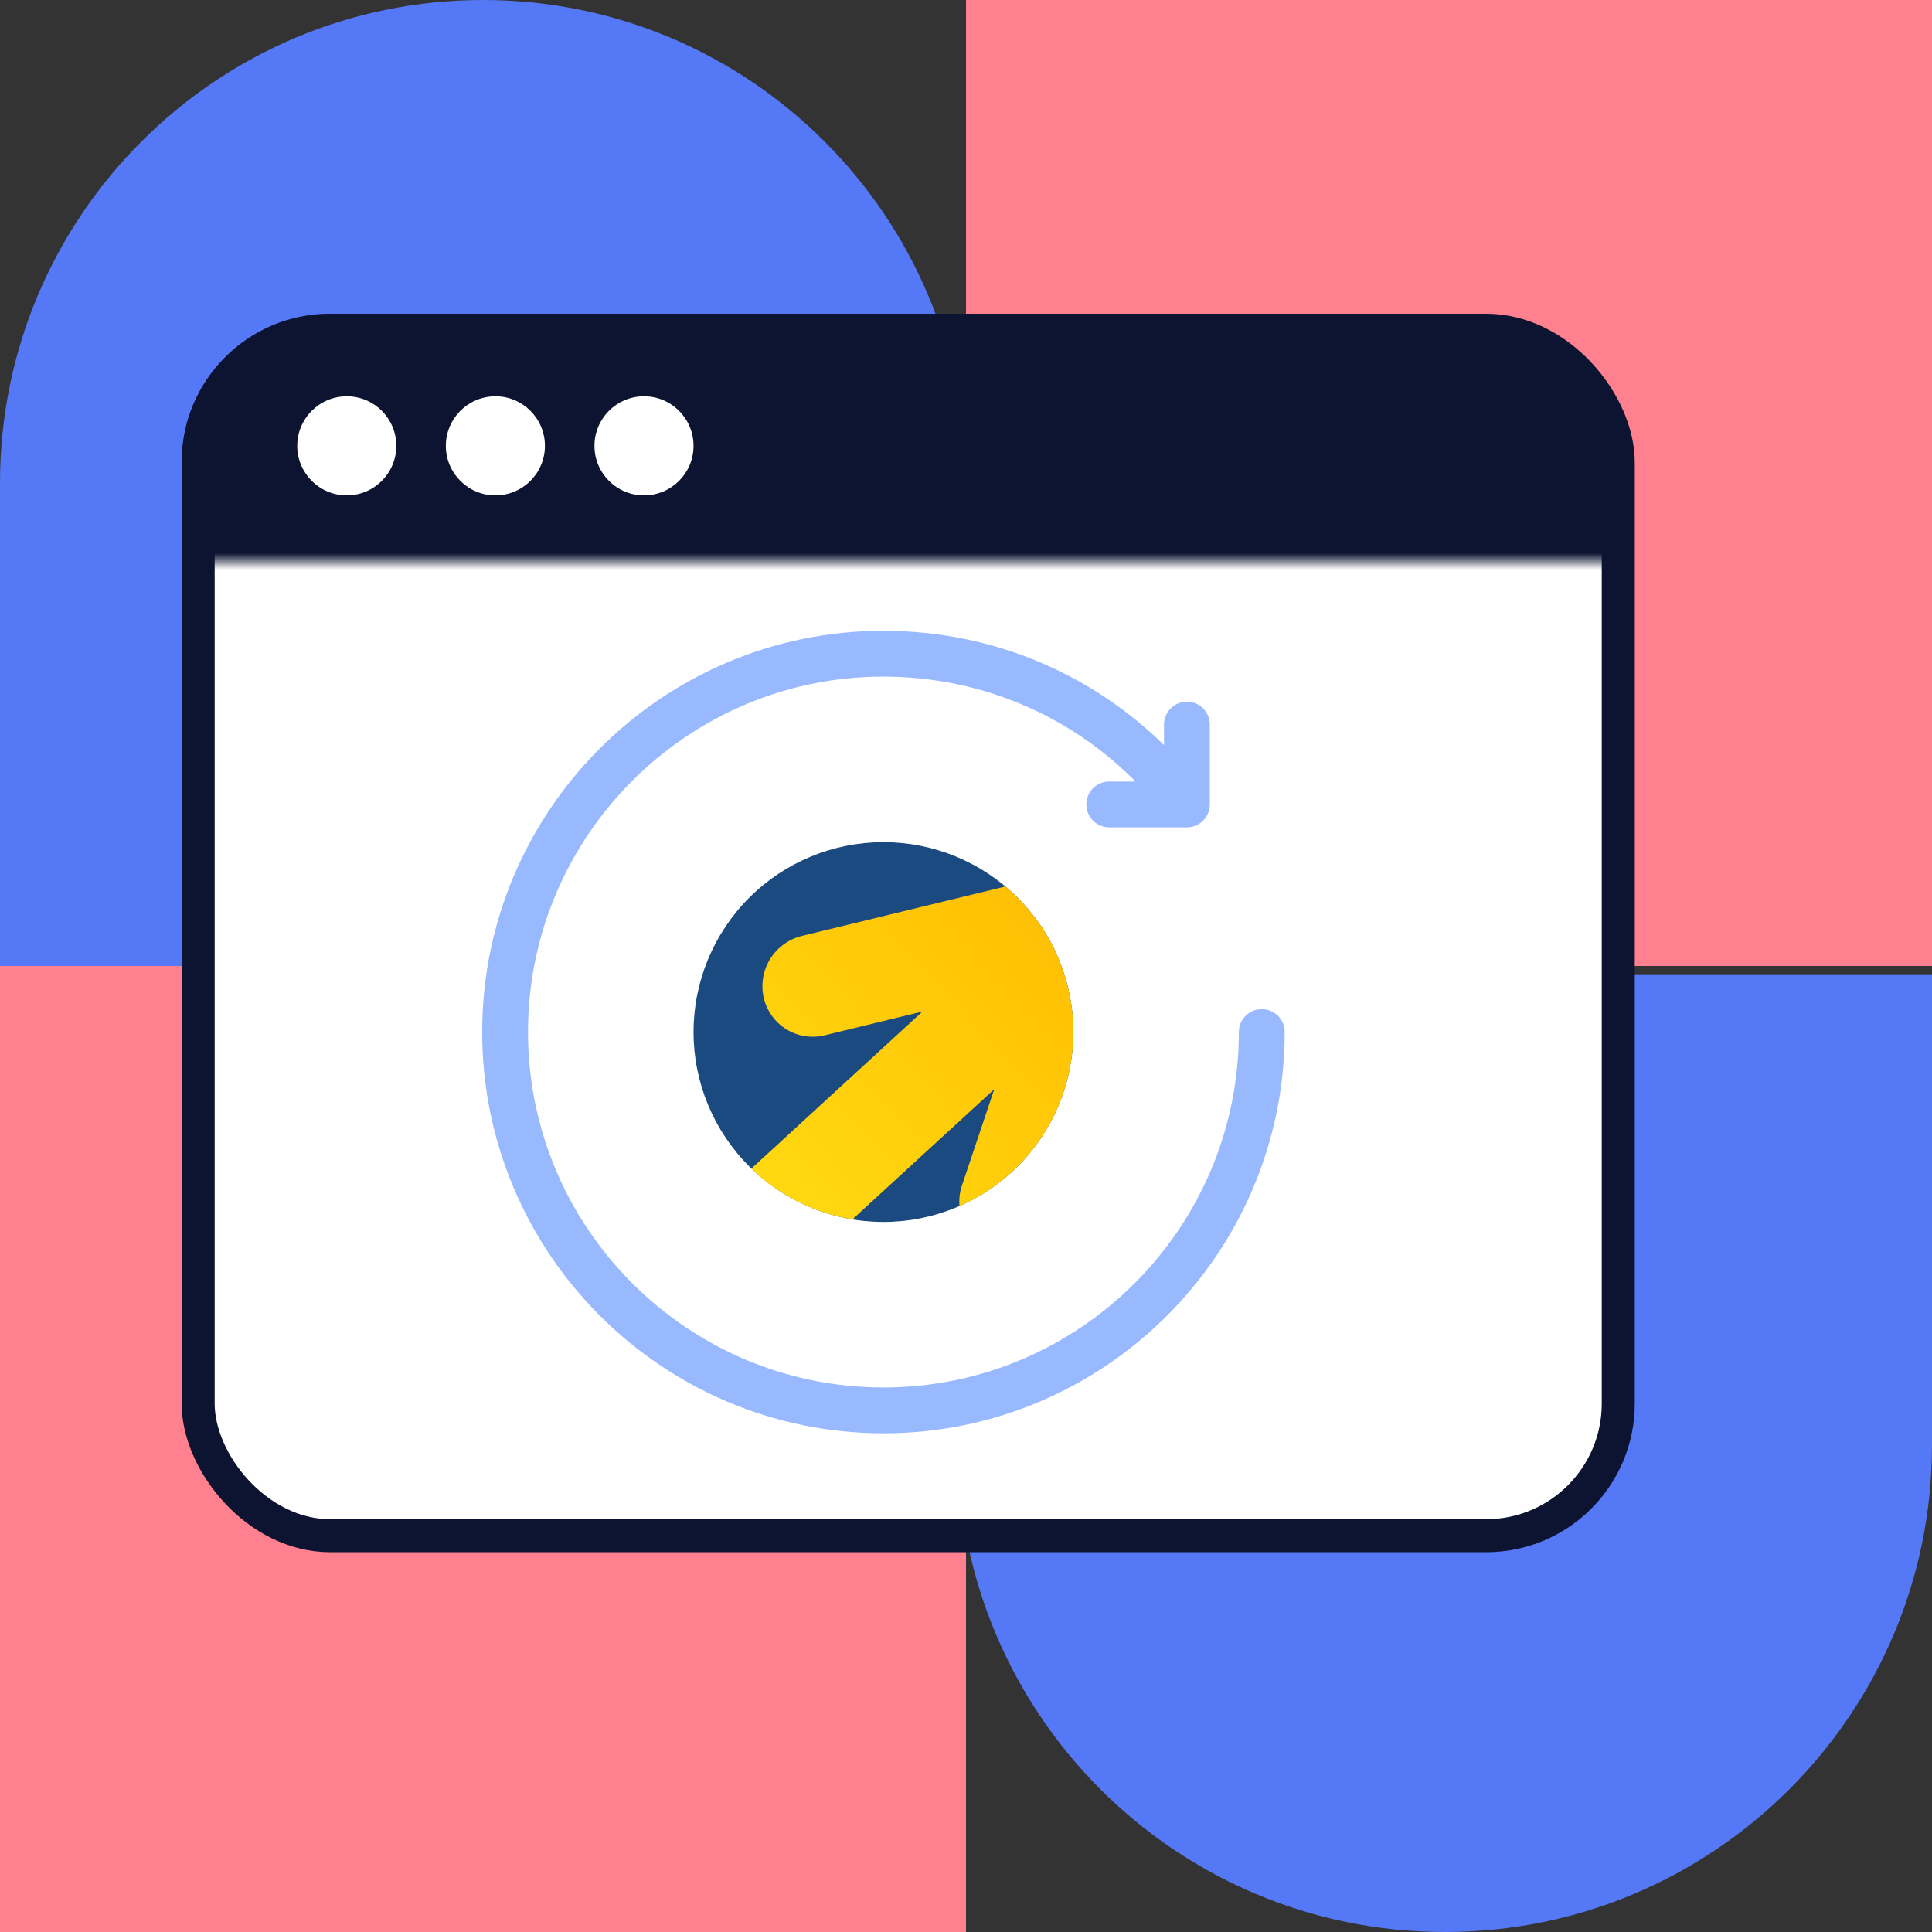 <?xml version="1.0" encoding="UTF-8"?> <svg xmlns="http://www.w3.org/2000/svg" width="117" height="117" viewBox="0 0 117 117" fill="none"><rect x="0" y="0" width="117" height="117" fill="#333333" stroke="none"/><rect width="58.5" height="58.5" transform="matrix(-1 0 0 1 58.5 58.5)" fill="#FF818F"></rect><rect width="58.5" height="58.5" transform="matrix(-1 0 0 1 117 0)" fill="#FF818F"></rect><path d="M58 59L58 87.5C58 103.792 71.208 117 87.5 117C103.792 117 117 103.792 117 87.5L117 59L58 59Z" fill="#5578F6"></path><path d="M0 58.5L-1.27856e-06 29.25C-1.98469e-06 13.096 13.096 -5.7243e-07 29.25 -1.27856e-06C45.404 -1.98469e-06 58.5 13.096 58.5 29.25L58.5 58.5L0 58.5Z" fill="#5578F6"></path><rect x="12" y="20" width="86" height="73" rx="8" fill="white" stroke="#0D1431" stroke-width="2"></rect><mask id="mask0_775_741" style="mask-type:alpha" maskUnits="userSpaceOnUse" x="11" y="19" width="87" height="15"><rect x="11" y="19" width="87" height="15" fill="#D9D9D9"></rect></mask><g mask="url(#mask0_775_741)"><rect x="11" y="19" width="87" height="74.148" rx="9" fill="#0D1431"></rect><circle cx="21" cy="27" r="3" fill="white"></circle><circle cx="30" cy="27" r="3" fill="white"></circle><circle cx="39" cy="27" r="3" fill="white"></circle></g><path d="M29.6 62.5C29.6 75.678 40.322 86.4 53.5 86.4C66.678 86.4 77.4 75.678 77.4 62.5C77.4 61.956 76.96 61.512 76.412 61.512C75.865 61.512 75.425 61.956 75.425 62.5C75.425 74.589 65.589 84.425 53.5 84.425C41.411 84.425 31.575 74.589 31.575 62.5C31.575 50.411 41.411 40.575 53.5 40.575C59.743 40.575 65.544 43.163 69.698 47.729L67.175 47.729C66.627 47.729 66.188 48.173 66.188 48.717C66.188 49.26 66.627 49.704 67.175 49.704L71.877 49.704C72.425 49.704 72.865 49.26 72.865 48.717L72.865 43.881C72.865 43.338 72.425 42.894 71.877 42.894C71.33 42.894 70.89 43.338 70.89 43.881L70.89 46.102C66.385 41.307 60.17 38.6 53.5 38.6C40.322 38.6 29.6 49.322 29.6 62.5Z" fill="#99B9FF" stroke="#99B9FF" stroke-width="0.8"></path><g clip-path="url(#clip0_775_741)"><path d="M42 62.5C42 59.45 43.212 56.525 45.368 54.368C47.525 52.212 50.45 51 53.5 51C56.55 51 59.475 52.212 61.632 54.368C63.788 56.525 65 59.45 65 62.5C65 65.55 63.788 68.475 61.632 70.632C59.475 72.788 56.55 74 53.5 74C50.45 74 47.525 72.788 45.368 70.632C43.212 68.475 42 65.55 42 62.5Z" fill="#1A4A7F"></path><path fill-rule="evenodd" clip-rule="evenodd" d="M51.62 73.845C49.315 73.466 47.181 72.393 45.502 70.769L55.864 61.258L49.941 62.696C49.549 62.792 49.142 62.809 48.743 62.747C48.344 62.684 47.962 62.543 47.618 62.331C47.275 62.119 46.977 61.841 46.742 61.512C46.507 61.184 46.339 60.812 46.249 60.419C46.067 59.618 46.207 58.778 46.638 58.079C47.069 57.38 47.758 56.878 48.555 56.681L60.883 53.685C62.385 54.943 63.54 56.563 64.24 58.391C64.94 60.22 65.162 62.198 64.884 64.136C64.605 66.075 63.837 67.91 62.651 69.468C61.465 71.026 59.9 72.256 58.106 73.04C58.072 72.632 58.112 72.206 58.255 71.792L60.211 65.962L51.62 73.845Z" fill="url(#paint0_linear_775_741)"></path></g><defs><linearGradient id="paint0_linear_775_741" x1="70.21" y1="52.455" x2="30.84" y2="88.582" gradientUnits="userSpaceOnUse"><stop stop-color="#FFB800"></stop><stop offset="1" stop-color="#FFF11D"></stop></linearGradient><clipPath id="clip0_775_741"><rect width="23" height="23" fill="white" transform="translate(42 51)"></rect></clipPath></defs></svg> 